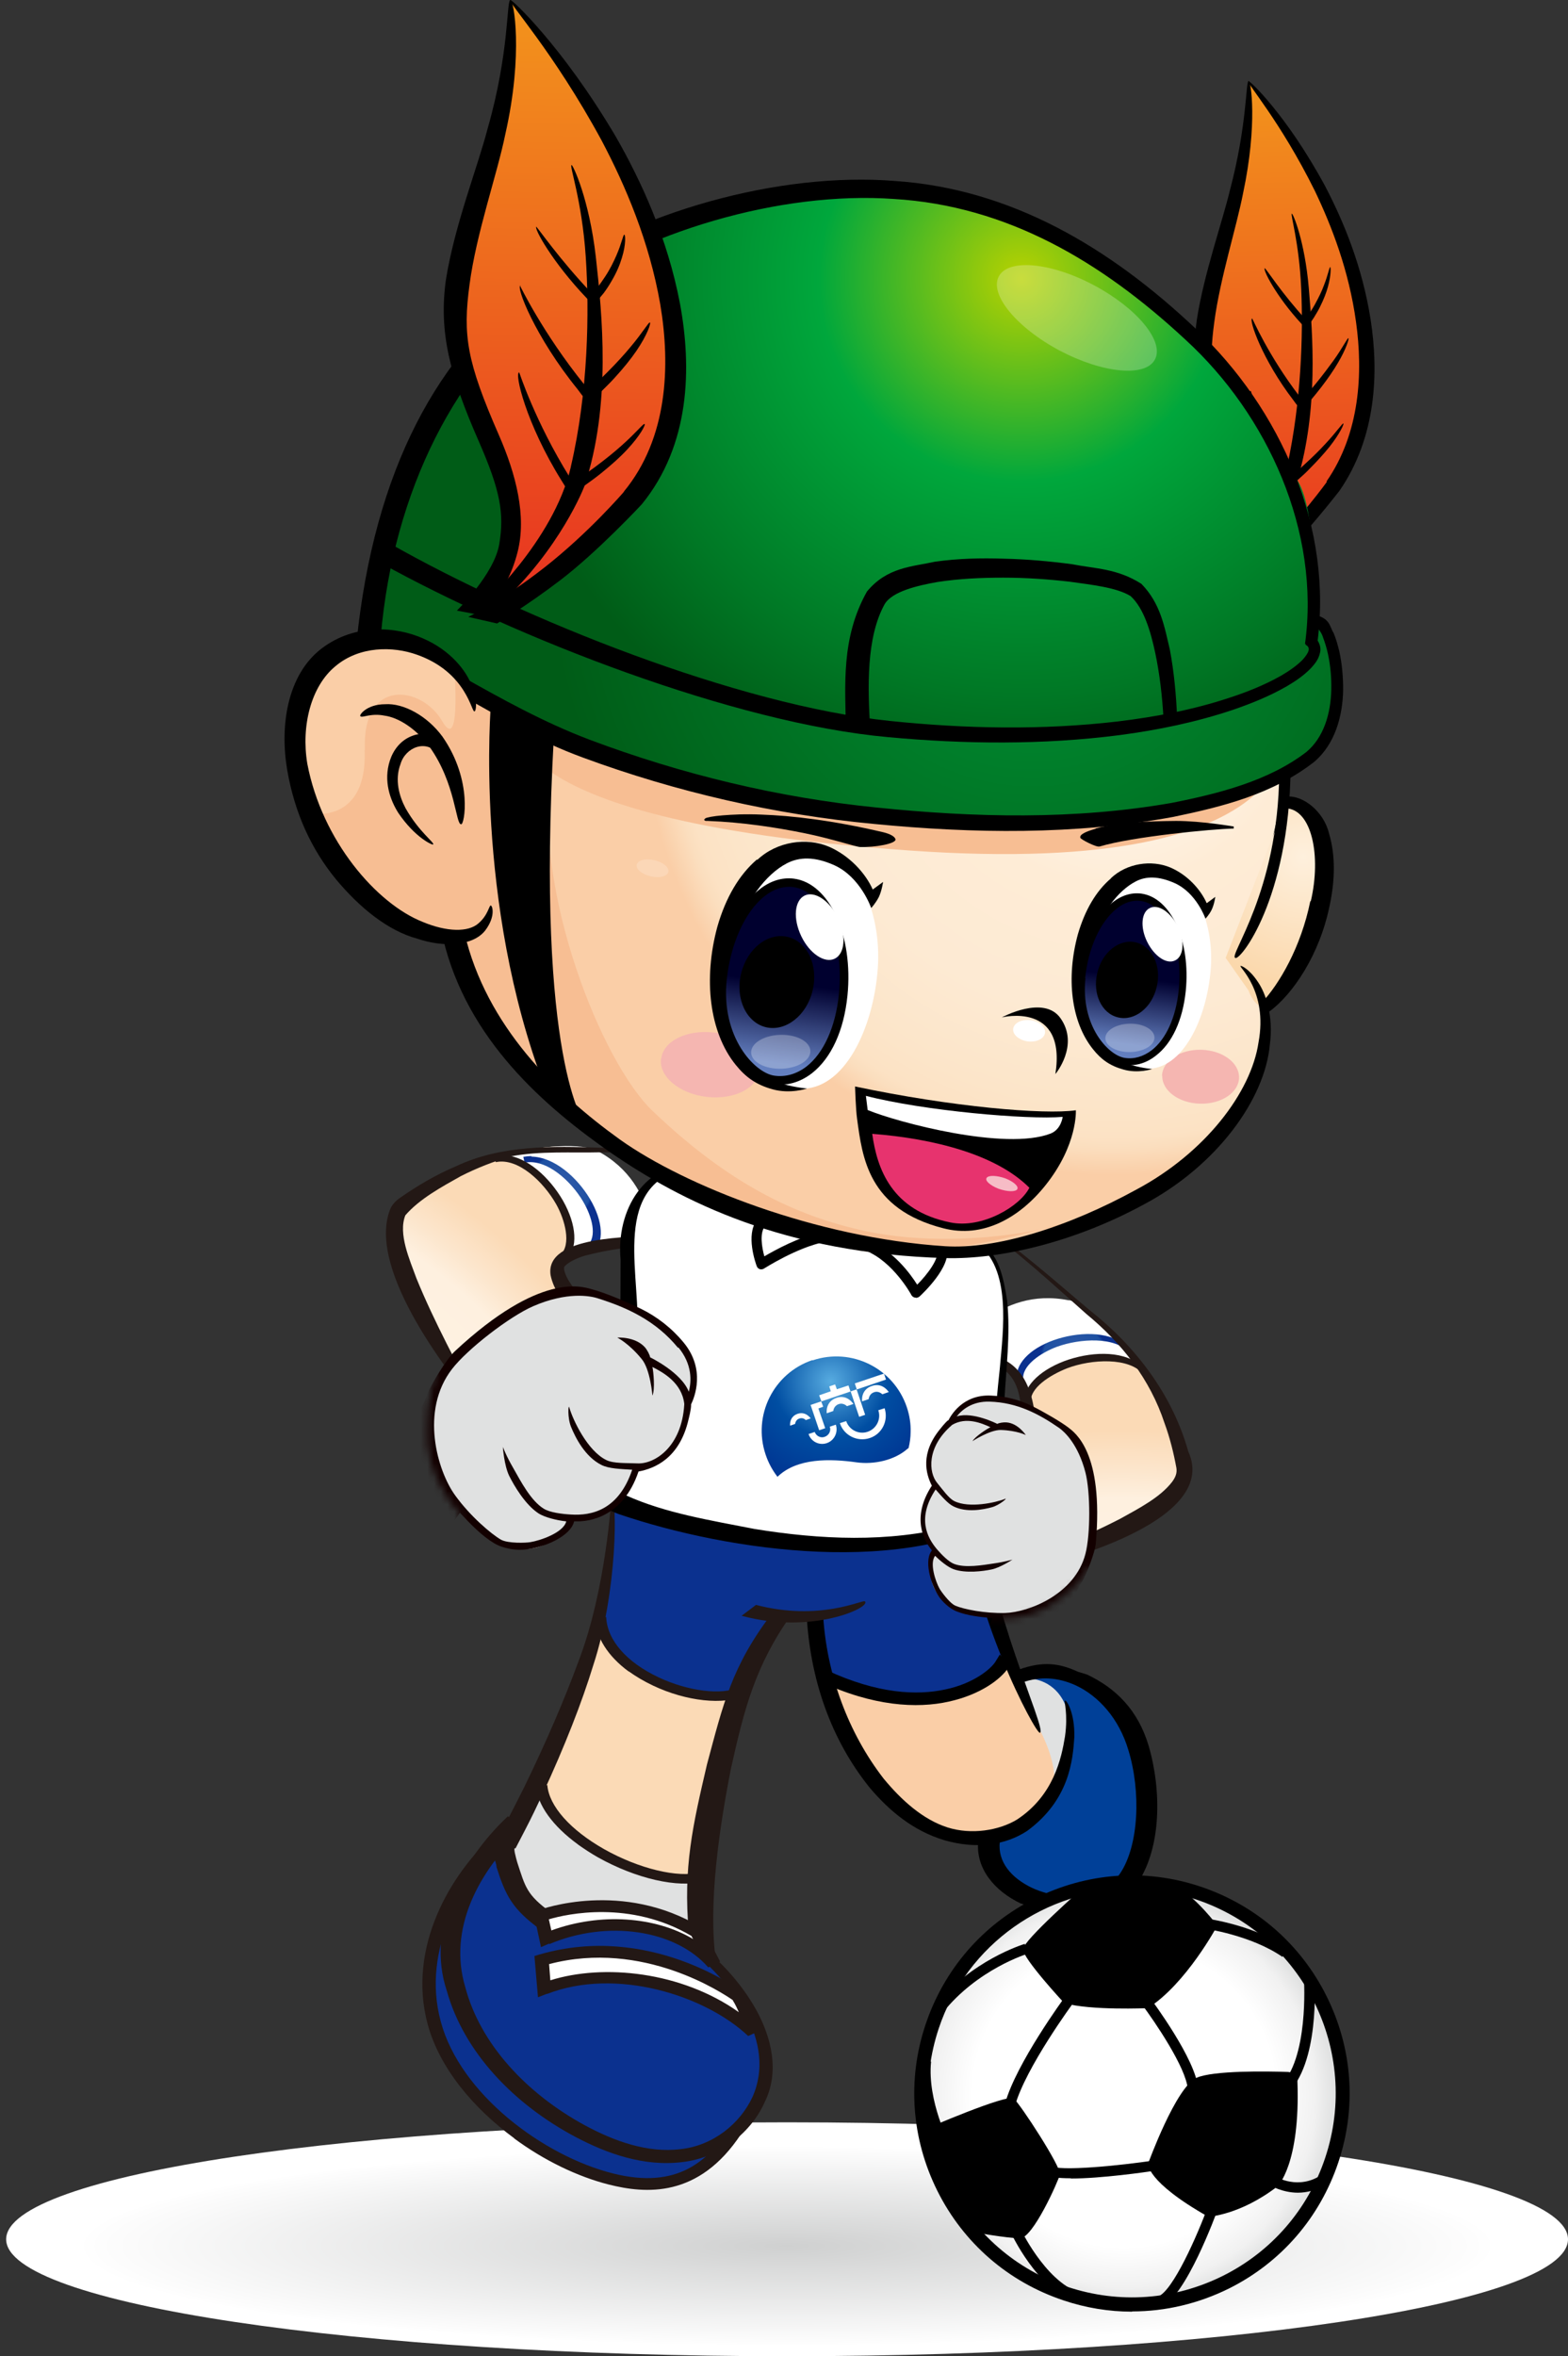 <svg width="233" height="350" viewBox="0 0 233 350" fill="none" xmlns="http://www.w3.org/2000/svg">
<rect x="0" y="0" width="233" height="350" fill="#333333" stroke="none"/>
<g clip-path="url(#clip0_440_5707)">
<path d="M159.004 193.349C161.67 193.913 166.137 198.351 168.54 201.547C170.98 204.743 174.134 209.744 175.973 217.753C177.813 225.762 148.117 234.11 148.117 234.11L138.957 213.73C138.957 213.73 153.411 213.504 152.848 209.443C151.721 201.095 146.54 202.186 142.336 200.569C142.336 200.569 148.305 191.131 158.967 193.349H159.004Z" fill="url(#paint0_radial_440_5707)"/>
<path d="M158.854 193.161C148.192 190.98 142.223 200.381 142.223 200.381C146.015 201.81 150.557 201.095 152.247 207.074C155.55 203.615 162.12 198.726 169.892 203.464C169.328 202.637 168.84 201.923 168.39 201.321C165.95 198.125 161.482 193.688 158.854 193.124V193.161Z" fill="white"/>
<path d="M167.264 199.779C164.561 197.636 160.018 197.861 156.602 199.065C152.885 200.381 150.745 202.75 151.12 205.006H152.059C151.721 202.862 154.725 200.907 157.09 200.042C160.431 198.839 165.799 198.463 167.864 201.02L168.202 200.606C167.939 200.268 167.639 199.967 167.301 199.704L167.264 199.779Z" fill="url(#paint1_radial_440_5707)"/>
<path d="M169.328 202.675C166.55 200.494 161.783 200.832 158.141 202.186C154.199 203.69 151.871 206.21 152.209 208.616L153.185 208.428C152.885 206.172 156.114 204.217 158.591 203.239C162.158 201.885 167.864 201.547 169.967 204.217L170.229 203.577C169.967 203.239 169.666 202.938 169.291 202.675H169.328Z" fill="#231815"/>
<path d="M138.807 213.654C142.673 214.444 153.223 214.82 153.673 209.405C153.223 206.585 152.209 203.84 149.769 202.299C147.329 200.87 144.663 201.02 142.261 200.306L142.185 200.531C147.629 202.524 151.383 202.712 151.721 209.481C151.196 210.834 147.779 211.248 146.24 211.774C143.837 212.338 141.322 212.79 138.807 213.466V213.692V213.654Z" fill="#231815"/>
<path d="M148.005 234.073C155.325 232.944 181.53 226.439 176.574 215.61C174.209 207.149 168.728 199.967 161.933 194.628C156.677 190.229 151.646 185.641 145.902 181.881L145.79 182.144C151.346 185.979 156.376 190.717 161.445 195.192C166.701 199.516 170.905 204.893 173.045 211.398C173.834 213.542 174.397 215.798 174.81 218.054C174.922 218.806 174.697 219.408 174.171 220.122C172.407 222.416 169.291 224.033 166.438 225.612C160.506 228.658 154.199 231.177 147.892 233.885L147.967 234.148L148.005 234.073Z" fill="#231815"/>
<path d="M88.575 171.014C86.173 169.736 79.903 170.3 75.999 171.24C72.094 172.18 66.463 173.985 59.968 178.986C53.473 183.987 71.006 209.368 71.006 209.368L91.016 199.516C91.016 199.516 80.053 190.116 83.019 187.333C89.213 181.618 92.517 185.754 96.76 187.183C96.76 187.183 98.149 176.09 88.538 170.976L88.575 171.014Z" fill="url(#paint2_radial_440_5707)"/>
<path d="M88.801 170.976C98.411 176.09 97.022 187.183 97.022 187.183C93.193 185.904 90.115 182.407 85.046 185.942C84.709 181.167 82.756 173.233 73.746 171.879C74.722 171.578 75.548 171.352 76.261 171.202C80.166 170.3 86.435 169.698 88.838 170.976H88.801Z" fill="white"/>
<path d="M78.965 171.804C82.418 171.879 85.76 174.925 87.637 178.046C89.664 181.43 89.814 184.626 88.087 186.13L87.224 185.115C88.838 183.686 87.937 180.678 86.661 178.497C84.859 175.414 81.18 172.067 77.951 172.706L77.763 171.841C78.176 171.766 78.589 171.729 79.002 171.729L78.965 171.804Z" fill="url(#paint3_radial_440_5707)"/>
<path d="M74.722 171.578C78.251 171.653 81.705 174.962 83.657 178.346C85.722 181.994 85.91 185.453 84.145 187.07L83.282 186.393C84.934 184.852 83.958 181.204 82.644 178.873C80.767 175.564 76.975 171.917 73.671 172.631L73.483 171.691C73.896 171.616 74.347 171.578 74.76 171.578H74.722Z" fill="#231815"/>
<path d="M91.353 199.366C89.101 196.245 86.623 193.5 84.596 190.379C83.995 189.439 83.62 188.311 83.92 188.085C84.521 187.446 85.722 186.882 86.848 186.543C95.408 184.25 104.493 184.851 113.278 185.152C118.346 185.491 123.527 185.716 128.483 186.807L128.558 186.581C126.08 185.867 123.527 185.528 121.012 185.152C113.391 184.099 105.732 183.46 97.998 183.535C94.132 183.761 80.879 183.46 81.818 189.439C82.268 191.582 83.62 193.312 85.009 194.816C86.848 196.696 88.913 198.35 91.203 199.591L91.353 199.403V199.366Z" fill="#231815"/>
<path d="M71.381 209.256C68.04 202.788 64.548 196.433 61.883 189.891C60.869 187.108 59.142 183.273 60.231 180.528C62.333 178.084 65.675 176.279 68.49 174.699C70.855 173.496 73.371 172.518 75.924 171.766C80.316 170.939 84.896 171.278 89.364 171.165C96.572 171.278 103.892 171.165 111.025 171.954L111.101 171.691C103.855 170.751 96.647 170.714 89.364 170.488C82.081 170.262 74.534 170.037 67.777 173.233C64.811 174.474 61.958 176.166 59.33 178.008C58.842 178.347 58.391 178.836 58.091 179.362C54.337 187.898 65.825 203.089 71.156 209.406L71.381 209.256Z" fill="#231815"/>
<path d="M116.957 350C52.869 350 0.914 342.222 0.914 332.628C0.914 323.034 52.869 315.256 116.957 315.256C181.046 315.256 233 323.034 233 332.628C233 342.222 181.046 350 116.957 350Z" fill="url(#paint4_radial_440_5707)"/>
<path d="M148.53 252.837C151.796 248.325 159.868 246.031 165.349 253.626C170.83 261.222 171.243 276.037 165.161 281.264C159.042 286.491 145.114 279.948 147.742 269.081" fill="url(#paint5_radial_440_5707)"/>
<path d="M147.817 251.219C151.871 247.309 159.83 249.264 158.929 258.439C158.028 267.614 153.261 266.636 153.261 266.636" fill="url(#paint6_radial_440_5707)"/>
<path d="M151.834 252.836C150.933 249.64 150.557 245.692 147.479 248.55C144.401 251.407 138.619 252.987 133.288 252.009C127.957 251.031 121.875 248.437 122.589 251.031C123.264 253.626 126.643 263.515 135.465 269.644C144.288 275.773 152.435 272.013 155.701 267.501C158.967 262.989 152.847 254.077 152.847 254.077" fill="url(#paint7_radial_440_5707)"/>
<path d="M146.766 234.111C147.516 237.157 150.069 241.669 149.469 247.723C149.469 247.723 138.244 258.101 122.438 248.287L121.65 239.789L115.981 240.202L109.787 251.37C109.787 251.37 102.053 253.589 94.507 247.836C86.961 242.12 89.401 239.187 89.401 239.187C89.401 239.187 91.691 227.23 90.715 224.861C89.739 222.529 143.424 225.049 143.424 225.049L146.728 234.036L146.766 234.111Z" fill="url(#paint8_radial_440_5707)"/>
<path d="M121.8 249.753C129.722 253.476 136.254 253.814 140.984 252.762C145.752 251.709 148.718 249.415 149.844 247.723C149.844 247.723 149.994 247.497 150.032 247.422L148.568 245.768L148.042 246.632C148.042 246.632 147.967 246.745 147.93 246.82C147.216 247.948 144.626 250.092 140.459 250.957C136.291 251.859 130.435 251.634 122.851 248.099C122.513 247.949 122.176 247.76 121.8 247.61L121.65 248.889L122.176 249.227C122.551 249.415 121.425 249.565 121.763 249.716L121.8 249.753Z" fill="black"/>
<path d="M122.288 239.45C122.739 248.7 126.117 257.499 131.298 264.192C133.964 267.426 137.155 270.284 140.796 271.45C144.363 272.578 148.455 271.901 151.121 270.284C156.564 266.712 157.728 261.184 158.254 257.95C158.742 254.529 158.066 252.686 158.254 252.611C158.479 252.498 159.718 254.378 159.643 258.026C159.417 261.447 158.929 267.351 152.622 271.976C149.394 274.082 145.151 274.721 140.383 273.367C135.728 271.976 132.199 269.043 129.233 265.546C123.49 258.402 120.336 249.452 119.848 239.563" fill="black"/>
<path d="M146.09 224.56C146.465 237.984 155.663 257.01 154.537 257.386C153.974 257.8 143.875 238.736 143.424 224.409" fill="black"/>
<path d="M145.377 273.367C144.889 277.541 147.817 280.925 151.721 282.767C151.721 282.767 151.759 282.767 151.796 282.767C155.288 284.384 159.643 284.911 163.622 283.783C166.062 283.068 167.902 281.527 169.141 279.571C172.557 274.307 172.632 265.997 170.68 259.304C169.103 254.04 165.837 250.768 161.52 248.738L160.168 248.324C156.865 246.782 154.312 246.857 150.745 248.249L151.871 249.941C154.537 248.963 157.24 249.151 159.868 250.355C163.247 251.934 166.288 255.28 167.677 259.981C169.554 266.11 169.253 274.119 166.438 278.293C165.424 279.835 164.148 280.85 162.646 281.263C159.68 282.128 156.151 281.715 153.373 280.436C150.22 278.932 148.23 276.526 148.568 273.593L145.452 273.329L145.377 273.367Z" fill="black"/>
<path d="M158.291 340.675C174.697 346.165 192.417 337.291 197.861 320.859C203.342 304.427 194.482 286.679 178.076 281.226C161.67 275.736 143.95 284.61 138.506 301.043C133.025 317.475 141.885 335.223 158.291 340.675Z" fill="url(#paint9_radial_440_5707)"/>
<path d="M168.24 343.345C173.195 343.345 178.113 342.179 182.656 339.923C190.39 336.05 196.134 329.394 198.874 321.197C201.615 313 200.977 304.238 197.11 296.492C193.243 288.746 186.598 282.993 178.414 280.248C170.23 277.503 161.482 278.143 153.749 282.016C146.015 285.889 140.271 292.544 137.53 300.742C134.79 308.939 135.428 317.7 139.295 325.446C143.162 333.192 149.807 338.945 157.991 341.69C161.332 342.818 164.786 343.382 168.24 343.382V343.345ZM168.24 280.624C171.393 280.624 174.622 281.113 177.775 282.166C193.618 287.468 202.215 304.652 196.922 320.52C194.369 328.191 188.963 334.433 181.755 338.043C174.509 341.653 166.325 342.254 158.629 339.697C150.97 337.14 144.738 331.726 141.134 324.506C137.53 317.249 136.93 309.052 139.482 301.343C143.687 288.671 155.551 280.624 168.202 280.624H168.24Z" fill="black"/>
<path d="M174.547 280.022C177.851 281.903 180.891 286.039 180.891 286.039C180.891 286.039 176.274 294.687 170.567 298.297C170.567 298.297 162.045 298.673 158.141 297.545C158.141 297.545 151.946 290.889 152.022 289.536C152.097 288.182 160.882 280.474 160.882 280.474L174.509 280.022H174.547Z" fill="black"/>
<path d="M137.38 316.308C137.38 316.308 149.694 310.969 150.633 311.721C151.571 312.473 157.766 321.986 157.503 323.002C157.24 324.017 153.486 332.477 151.571 332.477C149.656 332.477 144.663 331.575 144.663 331.575C144.663 331.575 137.455 326.386 137.343 316.271L137.38 316.308Z" fill="black"/>
<path d="M192.792 309.164C192.792 308.412 192.154 307.811 191.403 307.773C188.212 307.66 180.253 307.548 177.813 308.638C174.735 309.992 170.605 321.385 170.605 321.385C170.605 321.385 170.229 324.017 179.54 329.282C179.54 329.282 184.27 329.056 189.826 324.769C189.826 324.769 193.243 321.536 192.792 309.164Z" fill="black"/>
<path d="M140.083 298.974C145.226 292.506 152.66 290.213 152.735 290.213L152.284 288.746C151.946 288.859 144.325 291.19 138.844 298.034L140.046 299.011L140.083 298.974Z" fill="black"/>
<path d="M150.82 312.812C152.397 307.134 159.53 297.433 159.605 297.358L158.366 296.455C158.066 296.869 151.008 306.495 149.356 312.436L150.82 312.85V312.812Z" fill="black"/>
<path d="M176.499 310.33L178.038 310.217C177.7 305.893 171.206 297.207 170.943 296.831L169.704 297.771C171.506 300.178 176.274 307.134 176.499 310.33Z" fill="black"/>
<path d="M159.117 323.604C163.622 323.604 170.192 322.664 171.881 322.401L171.656 320.896C166.4 321.686 157.465 322.589 155.963 321.724L155.213 323.04C155.888 323.416 157.353 323.566 159.117 323.566V323.604Z" fill="black"/>
<path d="M190.54 290.702L191.403 289.423C186.373 285.964 179.54 285.024 179.24 284.986L179.052 286.49C179.052 286.49 185.847 287.43 190.54 290.664V290.702Z" fill="black"/>
<path d="M191.178 311.082C196.134 306.607 195.345 294.5 195.308 294.011L193.769 294.124C193.769 294.124 194.519 305.968 190.127 309.954L191.141 311.082H191.178Z" fill="black"/>
<path d="M192.83 325.71C194.181 325.71 195.683 325.371 197.26 324.318L196.396 323.04C192.98 325.371 189.639 323.378 189.526 323.303L188.738 324.619C188.738 324.619 190.54 325.71 192.867 325.71H192.83Z" fill="black"/>
<path d="M172.632 342.555C176.161 341.201 180.591 329.206 181.079 327.853L179.653 327.326C177.888 332.214 174.284 340.261 172.107 341.126L172.67 342.555H172.632Z" fill="black"/>
<path d="M161.144 342.292L161.37 340.788C156.001 339.923 151.871 331.538 151.834 331.425L150.445 332.102C150.633 332.478 154.95 341.314 161.107 342.292H161.144Z" fill="black"/>
<path d="M139.783 319.242L141.134 318.527C141.134 318.527 137.756 312.097 138.356 306.231L136.817 306.081C136.141 312.398 139.595 318.979 139.745 319.242H139.783Z" fill="black"/>
<path d="M77.388 270.171C70.668 275.623 62.446 290.814 63.797 297.846C65.149 304.878 72.32 315.406 85.084 321.611C97.848 327.815 107.234 320.934 110.575 315.181C113.916 309.427 116.244 302.433 106.408 291.153C96.572 279.872 91.353 279.647 91.353 279.647" fill="url(#paint10_radial_440_5707)"/>
<path d="M80.053 263.929C79.377 266.824 76.186 272.427 75.473 273.104C74.76 273.78 76.149 281.075 78.026 283.407C79.903 285.738 84.221 284.083 85.835 283.595C87.487 283.106 97.022 283.82 100.026 285.061C103.029 286.302 103.555 287.054 103.555 287.054L103.142 278.669" fill="url(#paint11_radial_440_5707)"/>
<path d="M89.589 238.096C88.65 243.172 85.61 250.73 83.883 254.904C82.156 259.077 81.029 261.86 81.029 261.86C81.029 261.86 77.538 269.418 90.903 275.622C104.268 281.789 103.292 278.179 104.381 272.088C105.469 266.034 107.835 258.701 108.548 256.333C109.261 253.964 109.486 251.256 106.783 251.783C104.08 252.347 98.937 251.106 94.507 247.872C90.077 244.638 88.275 239.336 90.227 235.351" fill="url(#paint12_radial_440_5707)"/>
<path d="M112.34 238.397C121.875 240.878 128.182 237.569 128.52 237.87C129.534 238.735 120.711 242.871 110.2 240.013" fill="#231815"/>
<path d="M81.93 284.121C78.214 281.451 78.064 280.285 76.862 276.638C76.675 275.961 76.186 274.269 76.6 274.57L78.026 271.825C78.965 270.02 79.828 268.215 80.654 266.448C83.92 259.379 86.473 252.873 88.162 247.346C91.804 236.291 91.729 222.303 90.865 222.416C90.828 222.416 90.115 235.99 85.948 246.819C83.958 252.234 81.255 258.589 77.876 265.508C77.013 267.237 76.111 269.005 75.173 270.81L73.709 273.517C72.733 275.585 73.709 276.074 73.784 277.352C75.135 281.601 76.149 283.594 80.279 286.602" fill="#231815"/>
<path d="M117.558 239.9C112.189 247.496 110.575 253.926 108.623 262.687C106.896 271.411 105.207 282.842 106.37 291.19L102.353 287.053C101.49 277.352 102.954 271.11 105.056 262.086C107.459 253.174 108.698 247.496 114.817 239.524L117.558 239.9Z" fill="#231815"/>
<path d="M93.418 248.287C90.34 246.03 88.538 243.21 88.388 240.277L90.077 240.202C90.227 243.624 93.08 246.895 97.848 249.151C102.241 251.22 107.271 251.859 109.824 250.618L110.65 251.859C107.572 253.325 101.978 252.724 97.06 250.392C95.708 249.753 94.507 249.039 93.456 248.287H93.418Z" fill="#231815"/>
<path d="M85.872 273.969C82.156 271.261 79.866 268.141 79.64 265.283L81.33 265.17C81.593 268.291 84.746 271.826 89.777 274.683C94.92 277.579 100.777 279.007 104.043 278.105L104.568 279.459C100.777 280.512 94.469 279.045 88.838 275.887C87.787 275.285 86.811 274.646 85.91 274.006L85.872 273.969Z" fill="#231815"/>
<path d="M102.504 287.731C106.596 290.702 110.049 294.387 112.377 298.561C114.63 302.659 115.869 307.698 113.654 312.21C111.739 316.572 107.196 320.483 101.415 321.159C95.633 321.874 90.19 319.881 85.609 317.474C76.412 312.624 68.941 304.878 66.388 295.703C63.309 286.453 68.415 276.413 75.473 269.795L77.989 271.487C70.968 277.992 66.576 286.603 69.129 295.139C71.344 303.599 78.214 310.969 86.924 315.707C91.241 318.038 96.196 319.843 101.114 319.242C105.995 318.715 109.974 315.444 111.814 311.496C115.456 303.374 108.923 294.311 101.49 288.709L102.541 287.694L102.504 287.731Z" fill="#231815"/>
<path d="M76.412 317.624C70.368 313.187 65.299 307.208 63.535 300.628C60.494 289.234 66.951 278.367 73.408 272.539L74.873 273.705C68.753 279.232 62.596 289.498 65.487 300.252C68.378 311.081 80.767 320.256 91.091 322.851C100.814 325.295 105.282 320.82 108.36 316.157L110.125 316.985C103.818 326.573 95.896 325.859 90.49 324.505C85.872 323.339 80.842 320.933 76.374 317.624H76.412Z" fill="#231815"/>
<path d="M80.879 295.401C89.476 292.055 103.48 293.86 111.964 301.869C111.964 301.869 110.988 298.635 109.674 296.567C109.674 296.567 96.422 286.527 80.504 291.152L80.879 295.401Z" fill="white"/>
<path d="M81.292 296.191C91.466 292.205 104.719 296.342 111.176 302.433L112.903 301.643C112.903 301.643 111.889 298.259 110.538 296.154L110.462 296.041L110.35 295.928C109.787 295.514 96.459 285.587 80.166 290.325L79.415 290.551L79.941 296.68L81.292 296.154V296.191ZM108.886 297.131C109.224 297.658 109.524 298.297 109.787 298.898C101.265 292.845 89.664 291.679 81.78 294.161L81.593 291.754C95.596 288.069 107.497 296.154 108.886 297.094V297.131Z" fill="#231815"/>
<path d="M106.07 291.754C100.964 285.85 90.265 284.196 81.18 288.031L80.429 284.572C80.429 284.572 92.217 280.172 103.592 287.054L106.07 291.754Z" fill="white"/>
<path d="M81.63 288.784C90.227 285.136 100.364 286.64 105.244 292.243L107.009 291.378L104.418 286.452L104.193 286.302C92.48 279.233 80.541 283.557 80.016 283.745L79.265 284.008L80.391 289.235L81.593 288.708L81.63 288.784ZM102.766 287.618L102.992 288.032C97.36 284.685 89.214 284.083 81.93 286.753L81.555 285.099C84.221 284.309 93.644 282.203 102.766 287.58V287.618Z" fill="#231815"/>
<path d="M145.151 184.513C145.151 184.513 150.97 186.242 149.018 203.351C147.066 220.46 150.82 222.942 150.482 223.544C150.107 224.108 137.53 233.846 105.695 227.229C105.695 227.229 83.883 223.656 87.975 217.414C92.067 211.172 94.132 208.202 93.193 185.678C93.193 185.678 92.104 173.57 103.817 172.969" fill="white"/>
<path d="M120.749 202.073C126.531 200.117 132.8 203.238 134.752 209.029C135.165 210.27 135.353 211.511 135.315 212.714C135.315 213.504 135.203 214.293 135.015 215.083C134.977 215.121 134.94 215.158 134.865 215.196C132.913 216.925 129.872 217.565 127.319 217.226C123.339 216.662 118.421 216.549 115.531 219.37C114.78 218.392 114.179 217.301 113.766 216.061C111.814 210.27 114.93 203.99 120.711 202.035" fill="url(#paint13_radial_440_5707)"/>
<path d="M131.357 204.033L131.657 204.924L127.317 206.389L127.017 205.499L131.357 204.033Z" fill="white"/>
<path d="M127.288 206.379L128.558 210.156L127.668 210.456L126.398 206.679L127.288 206.379Z" fill="white"/>
<path d="M132.087 206.773L131.111 207.112C131.111 207.112 130.585 206.548 129.872 206.811C129.121 207.074 129.083 207.826 129.083 207.826L128.107 208.164C128.107 208.164 127.845 206.435 129.571 205.871C131.186 205.307 132.087 206.811 132.087 206.811" fill="white"/>
<path d="M123.452 206.66L123.227 205.945L124.09 205.645L124.353 206.359L126.08 205.795L126.38 206.697L122.063 208.164L121.725 207.261L123.452 206.66Z" fill="white"/>
<path d="M126.831 208.54L125.855 208.878C125.855 208.878 125.329 208.314 124.616 208.577C123.865 208.841 123.827 209.593 123.827 209.593L122.851 209.931C122.851 209.931 122.589 208.201 124.315 207.637C125.93 207.073 126.831 208.577 126.831 208.577" fill="white"/>
<path d="M120.486 210.683L119.735 210.946C119.735 210.946 119.36 210.495 118.759 210.721C118.196 210.909 118.159 211.51 118.159 211.51L117.408 211.773C117.408 211.773 117.22 210.457 118.534 210.006C119.773 209.593 120.486 210.721 120.486 210.721" fill="white"/>
<path d="M129.234 213.617C127.394 214.218 125.404 213.241 124.804 211.398L125.742 211.097C126.193 212.413 127.619 213.128 128.933 212.677C130.247 212.225 130.961 210.797 130.51 209.48L131.449 209.18C132.049 211.022 131.073 213.015 129.234 213.617Z" fill="white"/>
<path d="M121.049 212.676C121.275 213.315 121.95 213.654 122.551 213.428C123.189 213.202 123.527 212.526 123.302 211.924L124.203 211.623C124.578 212.751 123.978 213.992 122.851 214.368C121.725 214.744 120.524 214.142 120.148 213.014L121.049 212.714V212.676Z" fill="white"/>
<path d="M122.025 208.164L122.326 208.954L121.612 209.217L122.626 212.15L121.725 212.451L120.449 208.69L122.025 208.164Z" fill="white"/>
<path d="M145.114 184.663C150.37 188.348 149.056 197.636 148.568 203.276C147.892 209.819 146.878 217.603 149.732 223.431C149.844 222.98 149.807 223.168 149.769 223.13C147.329 224.897 144.438 225.875 141.585 226.702C131.974 229.184 121.838 228.695 112.114 227.116C105.619 225.838 98.937 224.785 93.08 222.153C91.654 221.513 90.227 220.724 89.476 219.821C88.913 219.069 88.951 218.919 89.326 218.28C93.944 212.301 94.957 204.442 94.732 197.147C94.995 187.859 90.64 174.812 103.855 173.119V172.819C95.783 172.443 91.541 179.737 92.217 187.107C92.179 193.725 92.367 200.531 91.091 206.811C90.49 210.383 88.763 213.466 86.698 216.475C84.033 220.498 88.838 223.769 91.917 224.897C108.473 230.538 135.015 234.26 150.37 224.672C150.745 224.333 151.271 224.183 151.346 223.393C146.878 213.993 150.708 203.201 149.656 193.199C149.131 189.965 148.493 186.017 145.302 184.325L145.226 184.626L145.114 184.663Z" fill="black"/>
<path d="M138.957 186.919C139.82 189.213 135.803 193.725 135.803 193.725C135.803 193.725 132.462 188.837 127.957 187.596" fill="white"/>
<path d="M136.104 192.785C136.291 192.785 136.479 192.71 136.629 192.597C137.117 192.146 141.397 188.122 140.684 185.415C140.571 185.001 140.158 184.776 139.783 184.889C139.37 185.001 139.145 185.415 139.257 185.791C139.558 186.957 137.868 189.25 136.291 190.83C135.278 189.213 132.762 185.791 129.233 184.4C128.858 184.249 128.408 184.4 128.257 184.813C128.107 185.189 128.257 185.641 128.67 185.791C132.725 187.408 135.428 192.334 135.428 192.371C135.541 192.559 135.728 192.71 135.954 192.747C135.954 192.747 136.029 192.747 136.066 192.747L136.104 192.785Z" fill="black"/>
<path d="M120.937 185.491C116.469 186.205 111.514 189.101 111.514 189.101C111.514 189.101 110.162 184.852 111.701 183.047" fill="white"/>
<path d="M113.241 188.537C113.241 188.537 113.466 188.499 113.541 188.424C113.578 188.424 118.309 185.34 122.551 184.476C122.964 184.4 123.227 183.987 123.152 183.573C123.077 183.159 122.664 182.896 122.251 182.971C118.797 183.686 115.193 185.679 113.578 186.619C113.203 185.265 112.865 183.16 113.653 182.182C113.916 181.843 113.841 181.392 113.503 181.129C113.165 180.866 112.715 180.941 112.452 181.279C110.8 183.423 112.264 187.597 112.452 188.085C112.527 188.311 112.715 188.461 112.94 188.537C113.053 188.537 113.165 188.574 113.278 188.537H113.241Z" fill="black"/>
<path d="M197.56 72.986C210.137 55.088 198.011 23.502 185.509 12.033C185.509 12.033 184.27 30.458 181.229 37.941C178.151 45.424 177.588 58.359 182.431 66.819C183.595 68.85 185.509 76.032 184.571 80.018C183.407 84.981 179.54 88.365 181.229 88.403C183.782 88.478 197.598 72.986 197.598 72.986H197.56Z" fill="url(#paint14_linear_440_5707)"/>
<path d="M181.154 67.159C178.076 59.413 176.875 54.111 177.851 47.455C178.939 40.536 181.605 33.091 182.769 28.24C185.359 18.464 185.096 12.034 185.547 12.034C185.885 11.959 186.898 18.464 184.721 28.692C183.707 33.881 181.305 41.326 180.441 47.831C179.578 54.186 179.991 57.382 183.407 66.068C185.246 70.693 186.373 75.769 185.246 80.394C183.857 86.147 180.892 88.629 180.892 88.629L178.414 88.404C178.414 88.404 182.656 83.44 183.257 79.605C183.857 75.769 183.482 73.024 181.192 67.196L181.154 67.159Z" fill="black"/>
<path d="M197.11 71.52C202.103 64.338 202.553 55.351 201.502 47.831C200.451 40.197 197.898 33.617 195.383 28.353C190.164 17.824 185.134 12.297 185.509 12.034C185.622 11.883 191.141 16.997 196.884 27.601C199.663 32.903 202.441 39.596 203.68 47.53C204.881 55.313 204.543 64.902 199.062 72.874C199.062 72.874 194.106 79.304 189.864 83.365C186.035 87.012 182.806 89.494 182.806 89.494L179.653 89.043C179.653 89.043 183.219 86.786 188.175 81.973C193.205 77.085 197.185 71.558 197.185 71.558L197.11 71.52Z" fill="black"/>
<path d="M191.291 69.151C193.356 59.676 193.656 49.749 193.356 42.905C193.055 35.949 191.704 31.812 191.966 31.737C192.117 31.662 193.881 35.761 194.482 42.792C195.082 49.786 195.908 60.916 192.792 71.295C192.792 71.295 190.089 79.342 182.994 87.276L181.042 87.614C181.042 87.614 189.226 78.59 191.328 69.114L191.291 69.151Z" fill="black"/>
<path d="M186.072 47.305C185.509 47.417 187.574 53.434 192.192 59.45L192.605 60.014L192.83 60.277L192.943 60.428V60.503H193.018C193.018 60.503 194.519 60.578 193.806 60.541C194.106 60.202 194.407 59.864 194.707 59.525C195.27 58.849 195.833 58.172 196.321 57.532C197.335 56.216 198.161 55.013 198.799 53.923C200.076 51.779 200.488 50.275 200.376 50.238C200.226 50.162 199.587 51.554 198.161 53.547C197.448 54.524 196.584 55.69 195.57 56.931C195.045 57.57 194.519 58.209 193.919 58.849L193.018 59.826C192.304 59.826 193.994 59.864 193.806 59.864V59.789L193.656 59.638L193.468 59.375L193.055 58.811C188.475 52.832 186.11 47.305 186.072 47.305Z" fill="black"/>
<path d="M185.772 58.096C185.209 58.133 186.448 64.375 190.24 70.956L190.577 71.557L190.765 71.858L190.84 72.008V72.084L190.915 72.121C190.915 72.121 192.379 72.385 191.704 72.272C192.079 71.971 192.417 71.67 192.755 71.369C193.431 70.768 194.069 70.204 194.632 69.602C195.796 68.436 196.772 67.346 197.56 66.368C199.1 64.413 199.738 62.984 199.625 62.909C199.475 62.834 198.649 64.112 196.997 65.879C196.171 66.782 195.158 67.797 193.956 68.888C193.356 69.451 192.755 70.016 192.079 70.58L191.065 71.444C190.352 71.332 192.004 71.632 191.854 71.595V71.557V71.482L191.741 71.332L191.591 71.031L191.253 70.429C187.499 63.924 185.885 58.133 185.885 58.096H185.772Z" fill="black"/>
<path d="M187.949 39.821C187.574 39.972 189.639 44.033 193.355 48.056L193.693 48.432C193.994 48.432 193.018 48.432 194.407 48.432L194.444 48.357L194.519 48.244L194.669 48.019L195.233 47.191C195.57 46.627 195.908 46.101 196.171 45.537C196.697 44.484 197.11 43.431 197.335 42.566C197.823 40.799 197.748 39.671 197.673 39.671C197.523 39.671 197.372 40.761 196.734 42.378C196.434 43.206 195.983 44.145 195.42 45.161C195.158 45.65 194.82 46.176 194.482 46.703L193.956 47.492L193.806 47.68L193.731 47.793V47.868C195.12 47.831 194.106 47.868 194.407 47.868L194.069 47.492C190.39 43.506 188.1 39.821 187.949 39.859V39.821Z" fill="black"/>
<path d="M191.065 110.099C191.403 122.809 183.294 142.061 183.294 142.061C183.294 142.061 190.765 147.927 185.697 161.013C180.629 174.098 163.735 187.221 137.568 186.131C137.568 186.131 130.735 186.469 126.943 185.604C123.152 184.702 115.793 183.123 115.793 183.123C115.793 183.123 84.633 170 75.361 156.312C66.088 142.625 67.139 138.752 67.139 138.752C67.139 138.752 49.794 138.527 45.477 119.726C41.16 100.925 46.378 98.894 50.695 96.412C55.013 93.931 62.596 94.72 66.2 98.556C66.2 98.556 93.794 84.267 139.332 90.509C184.871 96.751 191.103 110.137 191.103 110.137L191.065 110.099Z" fill="url(#paint15_radial_440_5707)"/>
<path d="M161.107 180.904C159.23 181.543 157.127 182.107 154.875 182.558C161.37 180.866 165.387 179.437 161.107 180.904Z" fill="#F7BE93"/>
<path d="M54.224 111.415C53.774 100.548 62.709 101.902 65.712 107.129C68.716 112.355 67.402 97.766 67.402 97.766C67.402 97.766 88.35 89.456 111.138 89.305C133.926 89.155 144.138 89.305 163.247 95.096C182.393 100.849 187.837 106.414 187.837 106.414L185.359 106.828L191.028 107.279C191.028 107.279 196.284 130.63 135.24 126.343C102.053 124.012 87.862 118.861 81.78 114.612C79.302 132.322 89.326 157.816 97.06 165.111C108.285 175.79 118.121 180.603 128.558 182.859C136.742 184.627 146.691 184.251 154.8 182.596C148.117 184.326 138.882 186.319 133.476 185.717C122.851 184.514 115.606 181.769 111.739 180.754C105.695 179.099 75.023 160.9 72.019 152.439C69.016 143.979 65.75 139.316 65.75 139.316C65.75 139.316 51.108 133.977 46.453 120.853C46.453 120.853 54.6 122.282 54.187 111.415H54.224ZM179.765 106.339C160.469 99.007 118.234 90.245 94.432 97.615C92.93 98.067 91.616 98.706 90.415 99.458L179.765 106.377V106.339Z" fill="#F7BE93"/>
<path d="M70.968 104.158C70.968 104.158 64.548 93.14 57.791 94.945C56.965 95.171 56.214 95.396 55.501 95.584C55.313 95.472 55.163 95.321 54.975 95.208C54.975 95.208 54.975 76.295 60.982 76.671C67.026 77.047 192.98 91.486 192.98 91.486C192.98 91.486 198.274 89.455 198.499 101.902C198.724 114.348 190.052 115.25 182.393 117.882C175.448 120.289 147.817 123.711 134.339 121.342C127.844 121.267 112.79 120.627 105.507 116.679C102.128 115.777 85.647 111.264 70.893 104.421L70.968 104.12V104.158Z" fill="url(#paint16_radial_440_5707)"/>
<path d="M194.782 93.893C194.782 93.893 196.584 96.149 194.557 97.991C192.53 99.796 186.185 106.264 160.318 108.407C134.452 110.551 109.599 104.008 90.377 96.939C71.156 89.832 55.576 84.755 57.378 79.341C59.18 73.926 64.999 40.648 114.254 29.255C163.51 17.861 190.014 66.932 192.868 71.482C195.721 76.032 195.571 92.013 194.782 93.893Z" fill="url(#paint17_radial_440_5707)"/>
<path opacity="0.18" d="M99.312 129.502C99.162 130.178 97.999 130.479 96.722 130.178C95.408 129.878 94.469 129.126 94.62 128.449C94.77 127.772 95.934 127.471 97.21 127.772C98.524 128.073 99.463 128.825 99.312 129.502Z" fill="white"/>
<path d="M191.141 119.162C195.608 119.162 199.25 128.073 193.768 141.798C188.287 155.523 185.509 147.1 185.509 147.1L182.13 142.287L191.103 119.124L191.141 119.162Z" fill="url(#paint18_radial_440_5707)"/>
<path d="M190.089 114.875C189.939 132.548 182.506 141.986 183.557 142.286C184.233 142.813 191.553 133.638 191.779 114.235" fill="black"/>
<path d="M193.994 95.773C194.857 96.187 194.482 96.977 193.543 98.029C192.642 98.932 191.478 99.722 190.315 100.398C187.912 101.752 185.284 102.805 182.618 103.67C177.287 105.437 171.694 106.49 166.1 107.167C154.875 108.483 143.462 108.257 132.237 107.091C109.674 104.76 77.726 91.975 58.054 80.808L56.514 83.59C76.599 94.72 109.073 107.43 131.974 109.498C143.387 110.551 154.95 110.664 166.363 109.197C172.069 108.445 177.738 107.279 183.219 105.437C185.96 104.497 188.663 103.406 191.216 101.94C192.492 101.188 193.731 100.361 194.82 99.233C195.345 98.631 195.908 98.029 196.134 97.014C196.471 95.961 195.683 94.645 194.857 94.307L193.994 95.773Z" fill="black"/>
<path d="M70.142 104.196C76.674 107.806 79.565 109.911 86.548 112.506C100.514 117.657 115.118 121.004 129.909 122.395C144.663 123.824 159.643 124.05 174.359 121.342C181.605 119.838 189.076 117.996 195.27 113.183C198.424 110.513 199.512 106.302 199.588 102.504C199.588 100.586 199.437 98.668 199.024 96.788C198.799 95.848 198.536 94.908 198.161 94.006C197.598 93.178 197.71 91.975 195.683 91.411L195.758 93.103C195.533 93.028 196.396 93.893 196.584 94.645C196.884 95.435 197.147 96.299 197.335 97.164C197.71 98.894 197.861 100.699 197.823 102.466C197.748 106.001 196.697 109.573 194.106 111.716C188.513 116.003 181.117 117.883 174.059 119.274C159.643 121.794 144.814 121.455 130.247 119.951C115.643 118.485 101.302 115.025 87.599 109.874C80.767 107.279 74.685 103.895 68.34 100.323" fill="black"/>
<path d="M72.958 134.503C72.657 134.427 72.582 135.894 71.081 137.172C69.579 138.489 66.425 138.451 62.822 136.947C55.951 134.239 47.842 124.877 45.665 113.446C44.726 107.805 46.228 101.939 49.832 98.969C53.436 95.923 58.429 95.998 61.92 97.239C69.429 99.871 70.067 105.963 70.518 105.662C70.705 105.662 71.043 104.271 70.142 101.939C69.316 99.646 66.951 96.6 62.859 94.832C58.955 93.103 52.798 92.501 47.73 96.374C42.699 100.285 41.573 107.73 42.661 114.273C43.788 120.891 46.34 126.23 49.907 130.592C53.474 134.879 57.678 138.263 61.995 139.429C65.975 140.782 70.292 140.519 72.094 138.225C73.746 136.044 73.108 134.465 72.958 134.54V134.503Z" fill="black"/>
<path d="M68.528 122.432C68.978 122.62 70.33 116.002 65.75 109.422C63.46 106.301 59.931 104.421 57.228 104.609C54.45 104.609 53.323 106.263 53.548 106.376C53.774 106.714 55.05 105.887 57.115 106.301C59.18 106.564 61.808 108.218 63.797 110.888C67.739 116.378 67.702 122.545 68.528 122.432Z" fill="black"/>
<path d="M66.538 110.927C65.412 109.498 63.197 108.558 61.357 109.272C59.518 109.911 58.429 111.453 57.941 112.957C56.927 116.04 58.016 118.898 59.18 120.741C61.695 124.463 64.323 125.591 64.361 125.441C64.623 125.178 62.296 123.636 60.269 120.064C59.33 118.297 58.617 115.852 59.518 113.483C60.231 111.039 63.347 109.686 65.187 112.092" fill="black"/>
<path d="M195.683 96.036C198.236 78.476 190.315 60.728 177.7 48.846C164.861 36.7 150.182 28.052 133.025 26.886C115.868 25.495 94.319 31.398 79.828 41.852C65.149 52.155 55.576 69.865 52.985 95.397L56.589 94.495C58.429 72.911 67.965 54.26 81.705 44.409C95.295 34.406 116.056 28.352 132.838 29.556C149.694 30.571 163.697 38.881 176.161 50.462C188.437 61.706 196.209 79.002 193.919 95.66L195.721 95.999L195.683 96.036Z" fill="black"/>
<path d="M194.782 133.864C196.359 127.133 194.932 120.214 191.065 120.064L191.178 118.334C193.581 118.071 196.697 120.515 197.485 123.786C198.461 127.02 198.386 130.705 197.598 134.428C196.096 141.91 192.042 147.739 188.625 150.258L187.461 148.98C190.089 146.197 193.318 140.707 194.707 133.864H194.782Z" fill="black"/>
<path d="M82.268 109.347L72.958 104.459C72.958 104.459 70.405 133.977 80.954 161.501L86.924 166.916C86.924 166.916 79.603 157.741 82.306 109.347H82.268Z" fill="black"/>
<path d="M98.224 157.253C97.886 159.885 100.927 162.442 104.944 162.93C108.998 163.419 112.527 161.69 112.865 159.057C113.203 156.425 110.162 153.868 106.145 153.38C102.09 152.891 98.561 154.62 98.261 157.253H98.224Z" fill="#F5B6B1"/>
<path d="M172.707 159.809C172.67 162.027 175.185 163.87 178.339 163.945C181.492 164.02 184.083 162.291 184.12 160.072C184.158 157.854 181.642 156.011 178.489 155.936C175.335 155.861 172.745 157.59 172.67 159.809H172.707Z" fill="#F5B6B1"/>
<path d="M150.557 152.815C150.445 153.68 151.421 154.508 152.735 154.696C154.049 154.846 155.175 154.282 155.288 153.417C155.4 152.552 154.424 151.725 153.11 151.537C151.796 151.387 150.67 151.951 150.557 152.815Z" fill="white"/>
<path opacity="0.24" d="M148.418 41.062C146.991 43.732 151.046 48.658 157.465 52.08C163.885 55.464 170.23 56.066 171.619 53.396C173.045 50.726 168.991 45.8 162.571 42.378C156.151 38.957 149.807 38.393 148.418 41.062Z" fill="white"/>
<path d="M179.915 143.903C179.352 151.236 175.786 158.982 170.267 158.756C164.711 158.531 160.506 151.65 160.844 143.452C161.182 135.217 165.95 128.75 171.506 128.975C177.062 129.201 180.479 136.609 179.915 143.941V143.903Z" fill="white"/>
<path d="M165.049 130.479C167.451 128.186 171.131 127.697 173.909 128.862C176.462 129.953 178.414 132.134 179.315 134.164L180.591 133.224C180.591 133.224 180.441 134.315 180.066 135.104C179.69 135.894 179.127 136.458 179.127 136.458C179.127 136.458 177.813 132.66 174.584 131.194C172.144 130.103 170.267 130.141 168.765 130.931C166.062 132.322 163.51 135.781 162.646 139.504C161.069 145.257 161.182 152.063 163.81 155.598C165.8 158.38 171.206 158.794 171.206 158.794C171.206 158.794 169.141 159.508 166.926 158.869C164.899 158.305 163.622 157.365 162.421 155.861C159.155 151.8 158.404 145.257 160.168 138.789C161.219 135.18 162.871 132.359 165.086 130.479H165.049Z" fill="black"/>
<path d="M160.731 145.219C159.981 152.364 164.11 157.177 167.001 157.628C171.093 158.23 174.922 154.281 175.636 147.175C176.387 140.03 173.646 133.826 169.516 133.299C165.387 132.773 161.445 138.113 160.731 145.219Z" fill="url(#paint19_linear_440_5707)"/>
<path d="M166.926 158.155C168.653 158.418 170.305 157.967 171.769 156.801C174.172 154.959 175.748 151.537 176.199 147.213C176.95 139.805 174.021 133.337 169.591 132.736C168.127 132.548 166.626 132.999 165.274 134.089C162.646 136.195 160.694 140.407 160.206 145.144C159.53 151.8 162.909 156.688 166.025 157.892C166.325 158.004 166.626 158.08 166.926 158.155ZM161.257 145.257C161.708 140.82 163.51 136.872 165.95 134.954C167.076 134.052 168.315 133.676 169.479 133.826C173.308 134.315 175.861 140.294 175.148 147.137C174.735 151.123 173.271 154.357 171.131 156.011C169.892 156.952 168.503 157.365 167.114 157.14C164.711 156.764 160.544 152.402 161.295 145.295L161.257 145.257Z" fill="black"/>
<path opacity="0.27" d="M164.26 154.093C164.148 155.259 165.687 156.236 167.677 156.274C169.704 156.312 171.431 155.409 171.544 154.244C171.656 153.078 170.117 152.1 168.127 152.063C166.1 152.025 164.373 152.928 164.26 154.093Z" fill="white"/>
<path d="M170.868 134.879C169.591 135.481 169.404 137.737 170.455 139.88C171.506 142.023 173.346 143.302 174.622 142.663C175.898 142.061 176.086 139.805 175.035 137.661C173.984 135.518 172.144 134.24 170.868 134.879Z" fill="white"/>
<path d="M171.881 146.61C171.168 149.694 168.578 151.724 166.137 151.123C163.697 150.559 162.308 147.588 163.059 144.505C163.772 141.421 166.363 139.391 168.803 139.992C171.243 140.594 172.632 143.527 171.881 146.61Z" fill="black"/>
<path d="M104.756 121.568C105.094 121.417 105.957 121.229 107.384 121.117C108.773 121.004 110.725 120.891 113.165 121.004C117.558 121.154 123.64 121.831 131.298 123.636C132.349 123.899 132.95 124.275 133.063 124.651C133.25 125.328 129.947 125.892 127.807 125.817C127.281 125.817 123.565 124.576 119.473 123.749C115.38 122.921 110.312 122.132 105.169 121.944C105.056 121.944 104.981 121.944 104.906 121.944C104.794 121.944 104.681 121.869 104.643 121.793C104.643 121.681 104.718 121.643 104.831 121.605L104.756 121.568Z" fill="black"/>
<path d="M162.796 123.072C166.25 122.095 170.98 121.982 174.772 121.944C178.601 121.944 183.294 122.772 183.332 122.772V123.072C180.028 123.148 168.315 124.276 163.397 125.742C162.909 125.893 160.619 124.689 160.544 124.464C160.356 123.975 161.332 123.524 162.796 123.11V123.072Z" fill="black"/>
<path d="M69.016 138.564C72.245 152.402 82.606 162.442 92.142 169.285C101.753 176.129 121.275 183.875 140.421 185.116C148.042 185.605 158.667 182.296 168.878 176.693C179.09 171.241 185.922 162.254 187.011 154.846C188.438 147.175 184.008 143.566 184.345 143.49C184.383 143.378 185.622 143.904 186.898 145.822C188.175 147.664 189.226 151.048 188.7 155.109C187.987 163.307 180.779 173.158 170.042 178.874C159.342 184.702 148.342 187.071 140.571 186.883C116.357 186.206 101.114 178.31 90.941 171.353C81.029 164.472 69.391 154.47 65.825 139.354L69.016 138.602V138.564Z" fill="black"/>
<path d="M148.868 151.124C148.868 151.124 158.516 148.717 156.827 159.546C156.827 159.546 160.431 155.26 157.578 151.236C155.1 147.739 148.868 151.124 148.868 151.124Z" fill="black"/>
<path d="M172.895 106.753C172.707 103.444 172.332 100.135 171.656 96.939C170.98 93.818 170.004 90.396 168.015 88.553C165.912 87.237 162.083 86.861 158.967 86.41C155.701 86.034 152.397 85.808 149.093 85.808C145.79 85.808 142.523 85.959 139.332 86.448C136.367 86.974 132.575 87.839 131.449 89.757C128.708 94.72 128.933 102.09 129.309 108.332L125.705 108.633C125.592 101.752 124.954 94.795 128.821 87.876C131.824 84.229 135.541 84.192 138.919 83.439C142.373 82.951 145.79 82.876 149.168 82.988C152.585 83.064 155.964 83.364 159.342 83.816C162.759 84.492 165.95 84.417 169.591 86.711C172.482 89.644 173.045 93.178 173.834 96.487C174.472 99.872 174.772 103.256 174.922 106.64L172.97 106.715L172.895 106.753Z" fill="black"/>
<path d="M93.343 74.828C109.862 55.049 92.893 15.454 75.849 0C75.849 0 74.61 21.96 70.63 30.495C66.651 39.069 66.163 54.523 72.883 65.352C74.497 67.984 77.2 76.859 76.036 81.484C74.572 87.312 69.429 90.809 71.719 91.11C75.135 91.523 93.343 74.866 93.343 74.866V74.828Z" fill="url(#paint20_linear_440_5707)"/>
<path d="M71.156 65.579C66.876 55.84 65.149 49.334 66.275 41.476C67.589 33.316 71.006 24.743 72.47 19.065C75.736 7.671 75.248 -0.075 75.849 0.001C76.337 0.001 77.801 7.935 75.098 19.892C73.859 25.984 70.78 34.594 69.767 42.303C68.753 49.823 69.354 53.696 74.122 64.601C76.674 70.429 78.289 76.671 76.9 82.048C75.173 88.779 71.231 91.336 71.231 91.336L67.89 90.697C67.89 90.697 73.483 85.282 74.197 80.77C74.948 76.257 74.347 72.873 71.156 65.579Z" fill="black"/>
<path d="M92.705 73.024C99.237 65.09 99.65 54.335 98.111 45.198C96.497 35.91 92.968 27.638 89.439 20.945C82.193 7.558 75.361 0.264 75.849 0C75.999 -0.15 83.507 6.769 91.466 20.23C95.333 26.961 99.2 35.422 101.039 45.085C102.804 54.599 102.579 66.067 95.371 74.904C95.371 74.904 88.838 81.935 83.207 86.222C78.176 90.057 73.859 92.614 73.859 92.614L69.579 91.637C69.579 91.637 74.347 89.418 80.842 84.342C87.487 79.153 92.705 73.061 92.705 73.061V73.024Z" fill="black"/>
<path d="M84.821 69.339C87.412 58.246 87.599 46.364 87.036 38.092C86.473 29.706 84.558 24.555 84.934 24.517C85.121 24.442 87.562 29.594 88.538 38.167C89.476 46.665 90.865 60.127 86.849 72.197C86.849 72.197 83.357 81.484 74.047 90.02L71.419 90.171C71.419 90.171 82.231 80.469 84.821 69.377V69.339Z" fill="black"/>
<path d="M77.35 42.416C76.6 42.491 79.49 50.011 85.835 57.832L86.398 58.584L86.698 58.96L86.849 59.148L86.924 59.224V59.261C86.698 59.261 88.951 59.562 87.975 59.412C88.388 59.036 88.801 58.66 89.176 58.321C89.927 57.569 90.678 56.855 91.316 56.14C92.63 54.711 93.719 53.358 94.545 52.154C96.197 49.748 96.76 47.981 96.572 47.905C96.384 47.83 95.521 49.372 93.681 51.553C92.78 52.643 91.616 53.922 90.265 55.275C89.589 55.952 88.876 56.667 88.087 57.343L86.886 58.396C85.948 58.246 88.162 58.584 87.937 58.547V58.509L87.862 58.434L87.712 58.246L87.412 57.87L86.849 57.156C80.579 49.372 77.275 42.416 77.238 42.378L77.35 42.416Z" fill="black"/>
<path d="M77.163 55.313C76.374 55.313 78.176 62.947 83.432 71.37L83.92 72.159L84.145 72.535L84.258 72.723L84.333 72.836V72.874C84.108 72.798 86.323 73.4 85.384 73.137C85.872 72.836 86.323 72.535 86.773 72.197C87.674 71.558 88.5 70.956 89.251 70.354C90.79 69.113 92.104 67.948 93.118 66.857C95.145 64.714 95.971 63.059 95.784 62.984C95.596 62.871 94.507 64.3 92.33 66.218C91.241 67.196 89.889 68.286 88.313 69.452C87.524 70.016 86.698 70.618 85.835 71.219L84.483 72.122C83.545 71.858 85.76 72.46 85.534 72.385V72.347V72.272L85.347 72.084L85.122 71.708L84.671 70.918C79.49 62.571 77.2 55.389 77.163 55.351V55.313Z" fill="black"/>
<path d="M79.715 33.654C79.227 33.767 82.081 38.956 87.186 44.296L87.674 44.785C88.087 44.785 86.736 44.709 88.613 44.86L88.65 44.785L88.763 44.672L88.951 44.446L89.702 43.544C90.152 42.942 90.565 42.303 90.903 41.701C91.616 40.498 92.104 39.332 92.405 38.317C93.043 36.286 92.93 34.895 92.78 34.858C92.592 34.82 92.405 36.098 91.579 37.978C91.166 38.919 90.64 40.009 89.889 41.137C89.514 41.701 89.101 42.303 88.65 42.867L87.937 43.732L87.749 43.957L87.637 44.07H87.599V44.145C89.476 44.296 88.125 44.145 88.538 44.221L88.087 43.732C83.057 38.467 79.866 33.73 79.715 33.73V33.654Z" fill="black"/>
<path d="M130.435 143.866C129.797 152.665 125.517 161.99 118.834 161.727C112.152 161.464 107.084 153.229 107.459 143.34C107.872 133.45 113.578 125.629 120.261 125.892C126.943 126.155 131.073 135.067 130.435 143.866Z" fill="white"/>
<path d="M112.527 127.734C115.418 124.989 119.848 124.35 123.189 125.779C126.23 127.095 128.633 129.727 129.684 132.134L131.223 131.006C131.223 131.006 131.036 132.322 130.585 133.262C130.097 134.202 129.459 134.879 129.459 134.879C129.459 134.879 127.882 130.291 123.978 128.524C121.049 127.208 118.797 127.283 116.957 128.223C113.729 129.878 110.65 134.089 109.599 138.526C107.684 145.445 107.872 153.604 111.026 157.853C113.428 161.2 119.923 161.689 119.923 161.689C119.923 161.689 117.445 162.554 114.78 161.802C112.34 161.125 110.8 159.997 109.336 158.192C105.394 153.341 104.493 145.407 106.596 137.661C107.835 133.337 109.824 129.953 112.49 127.659L112.527 127.734Z" fill="black"/>
<path d="M107.346 145.483C106.483 154.056 111.439 159.885 114.93 160.411C119.886 161.163 124.428 156.388 125.329 147.814C126.193 139.241 122.889 131.758 117.933 131.119C112.978 130.48 108.248 136.91 107.384 145.483H107.346Z" fill="url(#paint21_linear_440_5707)"/>
<path d="M114.817 161.05C116.882 161.351 118.872 160.787 120.636 159.433C123.527 157.177 125.404 153.078 125.93 147.889C126.831 138.978 123.264 131.194 117.971 130.517C116.206 130.292 114.404 130.856 112.79 132.172C109.599 134.691 107.271 139.805 106.708 145.483C105.882 153.492 109.974 159.358 113.729 160.787C114.104 160.937 114.48 161.012 114.817 161.088V161.05ZM107.985 145.558C108.548 140.219 110.688 135.443 113.578 133.149C114.93 132.059 116.394 131.608 117.821 131.758C122.438 132.36 125.479 139.504 124.653 147.739C124.165 152.514 122.401 156.425 119.848 158.418C118.384 159.546 116.694 160.035 115.005 159.772C112.114 159.32 107.121 154.056 107.985 145.558Z" fill="black"/>
<path opacity="0.27" d="M111.626 156.161C111.476 157.552 113.316 158.718 115.756 158.755C118.196 158.793 120.261 157.703 120.411 156.311C120.561 154.92 118.722 153.754 116.281 153.717C113.841 153.679 111.776 154.77 111.626 156.161Z" fill="white"/>
<path d="M119.548 133.037C118.046 133.789 117.821 136.458 119.06 139.053C120.298 141.647 122.551 143.152 124.053 142.399C125.554 141.647 125.78 138.978 124.541 136.383C123.302 133.789 121.049 132.285 119.548 133.037Z" fill="white"/>
<path d="M120.749 147.137C119.886 150.822 116.77 153.266 113.841 152.59C110.913 151.913 109.224 148.341 110.125 144.618C111.026 140.895 114.104 138.489 117.032 139.166C119.961 139.842 121.65 143.415 120.749 147.137Z" fill="black"/>
<path d="M159.868 164.923C159.868 164.923 160.168 170.037 155.363 176.053C151.496 180.904 146.052 183.988 140.158 182.446C129.008 179.588 128.145 171.955 127.356 166.164C127.169 164.886 127.056 161.389 127.056 161.389C141.472 164.434 155.138 165.6 159.868 164.923Z" fill="black"/>
<path d="M141.209 181.582C132.462 179.814 130.322 173.572 129.609 168.421C138.807 169.135 148.042 171.504 152.96 176.43C151.609 179.175 145.94 182.559 141.209 181.582Z" fill="url(#paint22_radial_440_5707)"/>
<path d="M157.916 165.864C157.916 165.864 157.728 167.744 156.114 168.383C149.394 170.978 133.401 166.728 128.933 164.886L128.67 162.78C137.192 164.999 152.772 166.352 157.916 165.901V165.864Z" fill="white"/>
<path d="M146.615 174.963C146.315 175.377 147.141 176.091 148.38 176.58C149.656 177.031 150.895 177.069 151.158 176.655C151.421 176.241 150.633 175.527 149.394 175.038C148.117 174.587 146.878 174.549 146.615 174.963Z" fill="#F6BCC6"/>
<mask id="mask0_440_5707" style="mask-type:luminance" maskUnits="userSpaceOnUse" x="130" y="200" width="39" height="46">
<path d="M166.663 245.918L164.936 245.843C164.335 241.782 162.646 231.178 161.82 232.832C160.806 234.9 157.766 237.232 157.766 237.232C153.786 240.766 148.568 240.428 148.568 240.428L147.441 240.353L145.414 242.308C145.414 242.308 145.001 243.436 144.513 245.053L130.735 244.527L132.35 200.683L168.277 202.036L166.663 245.88V245.918Z" fill="white"/>
</mask>
<g mask="url(#mask0_440_5707)">
<path d="M141.172 211.399C141.172 211.399 142.674 207.564 147.141 207.714C151.458 207.865 155.1 210.309 158.254 212.264C159.192 212.866 159.643 213.167 160.394 214.708C162.083 218.13 163.097 224.748 161.745 230.012C159.793 237.57 153.298 239.902 149.431 240.014C145.452 240.127 141.059 238.811 139.708 237.232C138.093 235.352 137.831 233.02 138.882 230.2C138.882 230.2 134.94 226.515 138.882 220.762C138.882 220.762 136.179 215.724 141.134 211.399H141.172Z" fill="url(#paint23_radial_440_5707)"/>
<path d="M140.909 211.023C141.322 210.196 143.087 207.15 147.179 207.3C149.394 207.376 151.534 207.94 153.411 208.88C155.213 209.782 157.653 211.211 158.742 212.038C159.68 212.79 164.035 215.648 162.834 229.222C162.721 230.614 161.445 233.847 160.844 234.863C160.844 234.863 158.366 238.397 159.53 241.405C160.506 243.887 162.458 249.791 158.817 252.31C155.363 254.679 149.394 252.536 147.404 249.151C145.752 246.331 146.991 241.894 147.479 240.353C145.564 240.202 143.725 239.976 142.186 239.375C141.022 238.924 139.971 237.833 139.52 237.156C138.131 235.051 137.343 231.666 138.469 230.313C138.431 230.238 138.394 230.162 138.319 230.087C137.418 228.959 135.315 225.5 138.469 220.687C137.568 218.919 136.742 215.874 139.708 212.264C139.708 212.264 140.459 211.286 140.909 210.948V211.023ZM142.223 210.384C144.551 209.669 148.155 211.474 148.192 211.512C148.418 211.361 149.131 211.249 149.544 211.286C151.271 211.399 152.397 213.129 152.435 213.166C152.435 213.166 151.121 212.489 148.718 212.414C147.104 212.377 144.513 214.069 144.513 214.069C144.889 213.392 146.691 212.226 147.179 212.001C145.865 211.399 143.575 210.421 141.472 211.662L141.397 211.737C137.681 214.971 137.981 218.731 139.257 220.273C140.121 221.326 140.984 222.567 141.81 222.98C144.025 224.071 147.967 223.206 149.356 222.642C149.807 222.454 148.53 223.582 147.404 223.883C146.052 224.259 143.612 224.71 141.698 223.77C140.834 223.356 139.933 222.266 139.032 221.251C136.254 225.462 137.718 228.357 139.257 230.162C139.971 230.99 140.984 232.005 141.773 232.306C143.425 232.945 145.977 232.494 147.742 232.23C149.319 232.005 150.445 231.666 150.445 231.666C150.445 231.666 148.643 232.87 147.329 233.133C146.09 233.396 143.5 233.735 141.698 233.095C140.872 232.795 139.745 231.892 138.957 231.102C138.094 232.193 139.032 234.938 139.595 235.953C139.82 236.367 141.097 238.134 141.96 238.51C143.162 239.036 146.353 239.676 149.356 239.6C152.885 239.488 159.755 236.818 161.295 230.802C162.045 227.944 162.045 221.664 161.295 218.731C160.206 214.52 158.179 212.677 157.39 212.113C154.349 210.008 151.121 208.316 147.029 208.203C144.476 208.128 142.936 209.406 142.148 210.421L142.223 210.384Z" fill="#130000"/>
</g>
<mask id="mask1_440_5707" style="mask-type:luminance" maskUnits="userSpaceOnUse" x="47" y="174" width="73" height="71">
<path d="M47.955 209.782L49.344 211.474C53.849 208.954 65.787 202.449 64.736 204.592C63.46 207.225 63.497 212.038 63.497 212.038C63.047 218.768 67.402 223.694 67.402 223.694L68.34 224.785L67.965 228.319C67.965 228.319 67.139 229.598 65.937 231.365L77.087 244.751L119.623 209.255L90.528 174.285L47.992 209.782H47.955Z" fill="white"/>
</mask>
<g mask="url(#mask1_440_5707)">
<path d="M102.128 208.692C102.128 208.692 104.794 204.217 101.189 199.855C97.736 195.644 92.48 193.877 88.087 192.222C86.773 191.733 86.098 191.545 83.958 191.959C79.227 192.899 71.832 196.998 67.627 202.45C61.62 210.233 64.286 218.544 67.139 222.492C70.105 226.553 74.797 229.937 77.425 230.087C80.541 230.275 83.094 228.696 85.084 225.462C85.084 225.462 91.804 226.553 94.469 218.167C94.469 218.167 101.602 217.002 102.091 208.692H102.128Z" fill="url(#paint24_radial_440_5707)"/>
<path d="M102.316 210.835C101.002 216.588 97.323 218.13 94.882 218.581C92.555 225.462 87.449 226.026 85.609 225.988C85.497 225.988 85.384 225.988 85.309 225.988C84.821 228.169 80.879 229.974 77.688 230.2C76.637 230.275 74.76 230.049 73.408 229.222C71.644 228.169 69.992 226.477 68.34 224.71C67.214 226.364 63.722 231.027 59.63 231.554C54.712 232.155 47.955 227.869 47.654 222.567C47.354 216.964 54.75 214.369 57.978 213.429C61.883 212.301 63.497 207.037 63.497 207.037C64.098 205.646 66.313 201.886 67.627 200.682C80.241 188.95 86.473 191.094 87.937 191.507C89.589 191.921 92.93 193.275 95.22 194.403C97.623 195.568 99.838 197.298 101.602 199.441C104.869 203.427 103.217 207.526 102.691 208.616C102.729 209.293 102.316 210.835 102.316 210.835ZM100.739 200.193C97.473 196.208 93.268 194.252 88.838 192.861C87.712 192.485 84.258 191.846 79.227 194.027C75.698 195.568 69.466 200.381 67.176 203.352C62.371 209.556 64.999 218.506 67.627 222.115C69.842 225.199 72.995 227.869 74.422 228.696C75.473 229.297 78.214 229.185 78.814 229.072C80.241 228.846 83.732 227.681 84.145 225.988C82.719 225.838 80.954 225.387 80.053 224.823C78.026 223.507 76.374 220.649 75.661 219.22C74.91 217.678 74.722 214.933 74.722 214.933C74.722 214.933 75.248 216.325 76.261 218.054C77.388 220.047 78.889 222.943 80.804 224.108C81.705 224.672 83.507 224.898 84.859 224.973C87.9 225.161 91.917 224.334 93.944 218.318C92.217 218.205 90.453 218.167 89.364 217.603C86.961 216.4 85.534 213.617 84.859 211.963C84.296 210.572 84.446 208.503 84.596 209.068C85.121 210.91 87.299 215.535 90.115 216.889C91.203 217.415 93.08 217.302 94.807 217.378C97.323 217.453 101.302 214.896 101.678 208.654V208.504C101.302 205.383 98.561 203.878 96.947 203.051C97.097 203.69 97.36 206.398 96.947 207.3C96.947 207.3 96.647 203.39 95.333 201.848C93.418 199.517 91.729 198.689 91.729 198.689C91.729 198.689 94.357 198.501 95.821 200.118C96.159 200.494 96.572 201.284 96.609 201.622C96.684 201.66 101.265 203.878 102.353 206.736C102.766 205.157 102.879 202.675 100.814 200.156L100.739 200.193Z" fill="#130000"/>
</g>
</g>
<defs>
<radialGradient id="paint0_radial_440_5707" cx="0" cy="0" r="1" gradientUnits="userSpaceOnUse" gradientTransform="translate(166.526 301.117) rotate(-110.33) scale(100.754 100.632)">
<stop stop-color="white"/>
<stop offset="0.2" stop-color="#FFF8EE"/>
<stop offset="0.78" stop-color="#FEF0DF"/>
<stop offset="0.82" stop-color="#FCE6CD"/>
<stop offset="0.88" stop-color="#FBDAB6"/>
</radialGradient>
<radialGradient id="paint1_radial_440_5707" cx="0" cy="0" r="1" gradientUnits="userSpaceOnUse" gradientTransform="translate(159.643 201.584) rotate(180) scale(6.495 6.505)">
<stop stop-color="#8B9BCE"/>
<stop offset="0.14" stop-color="#2E59A7"/>
<stop offset="0.71" stop-color="#1D50A2"/>
<stop offset="0.72" stop-color="#18489D"/>
<stop offset="0.77" stop-color="#0B318F"/>
</radialGradient>
<radialGradient id="paint2_radial_440_5707" cx="0" cy="0" r="1" gradientUnits="userSpaceOnUse" gradientTransform="translate(16.963 251.308) rotate(-30.07) scale(100.653 100.733)">
<stop stop-color="white"/>
<stop offset="0.2" stop-color="#FFF8EE"/>
<stop offset="0.78" stop-color="#FEF0DF"/>
<stop offset="0.82" stop-color="#FCE6CD"/>
<stop offset="0.88" stop-color="#FBDAB6"/>
</radialGradient>
<radialGradient id="paint3_radial_440_5707" cx="0" cy="0" r="1" gradientUnits="userSpaceOnUse" gradientTransform="translate(83.415 176.174) rotate(39.645) scale(6.499 6.501)">
<stop stop-color="#8B9BCE"/>
<stop offset="0.14" stop-color="#2E59A7"/>
<stop offset="0.71" stop-color="#1D50A2"/>
<stop offset="0.72" stop-color="#18489D"/>
<stop offset="0.77" stop-color="#0B318F"/>
</radialGradient>
<radialGradient id="paint4_radial_440_5707" cx="0" cy="0" r="1" gradientUnits="userSpaceOnUse" gradientTransform="translate(116.957 333.636) rotate(180) scale(105.569 14.803)">
<stop stop-color="#CFD0D0"/>
<stop offset="0.97" stop-color="#FDFDFD"/>
<stop offset="1" stop-color="white"/>
</radialGradient>
<radialGradient id="paint5_radial_440_5707" cx="0" cy="0" r="1" gradientUnits="userSpaceOnUse" gradientTransform="translate(-848.895 -192.812) rotate(25.035) scale(16.064 14.423)">
<stop stop-color="#7484C1"/>
<stop offset="0.14" stop-color="#2E59A7"/>
<stop offset="0.77" stop-color="#1D50A2"/>
<stop offset="0.79" stop-color="#174CA0"/>
<stop offset="0.88" stop-color="#004098"/>
</radialGradient>
<radialGradient id="paint6_radial_440_5707" cx="0" cy="0" r="1" gradientUnits="userSpaceOnUse" gradientTransform="translate(-858.89 -200.946) rotate(25.035) scale(12.858 11.545)">
<stop stop-color="white"/>
<stop offset="0.16" stop-color="white"/>
<stop offset="0.78" stop-color="white"/>
<stop offset="0.8" stop-color="#F7F7F7"/>
<stop offset="0.85" stop-color="#E0E1E1"/>
</radialGradient>
<radialGradient id="paint7_radial_440_5707" cx="0" cy="0" r="1" gradientUnits="userSpaceOnUse" gradientTransform="translate(-880.712 -205.254) rotate(25.035) scale(26.883 24.136)">
<stop stop-color="white"/>
<stop offset="0.34" stop-color="#FEECD6"/>
<stop offset="0.58" stop-color="#FDEAD3"/>
<stop offset="0.75" stop-color="#FCE5C9"/>
<stop offset="0.81" stop-color="#FCE2C4"/>
<stop offset="0.83" stop-color="#FBDEBE"/>
<stop offset="0.88" stop-color="#FACEA7"/>
</radialGradient>
<radialGradient id="paint8_radial_440_5707" cx="0" cy="0" r="1" gradientUnits="userSpaceOnUse" gradientTransform="translate(-919.389 -227.469) rotate(25.035) scale(20.945 18.805)">
<stop stop-color="#8B9BCE"/>
<stop offset="0.14" stop-color="#2E59A7"/>
<stop offset="0.71" stop-color="#1D50A2"/>
<stop offset="0.72" stop-color="#18489D"/>
<stop offset="0.77" stop-color="#0B318F"/>
</radialGradient>
<radialGradient id="paint9_radial_440_5707" cx="0" cy="0" r="1" gradientUnits="userSpaceOnUse" gradientTransform="translate(167.05 311.244) rotate(108.413) scale(31.317 31.278)">
<stop offset="0.72" stop-color="white"/>
<stop offset="0.91" stop-color="#F1F1F1"/>
<stop offset="1" stop-color="#E0E1E1"/>
</radialGradient>
<radialGradient id="paint10_radial_440_5707" cx="0" cy="0" r="1" gradientUnits="userSpaceOnUse" gradientTransform="translate(-1082.44 -553.635) rotate(36.194) scale(19.279 18.467)">
<stop stop-color="#8B9BCE"/>
<stop offset="0.14" stop-color="#2E59A7"/>
<stop offset="0.71" stop-color="#1D50A2"/>
<stop offset="0.72" stop-color="#18489D"/>
<stop offset="0.77" stop-color="#0B318F"/>
</radialGradient>
<radialGradient id="paint11_radial_440_5707" cx="0" cy="0" r="1" gradientUnits="userSpaceOnUse" gradientTransform="translate(-1088.59 -587.264) rotate(36.194) scale(11.793 11.297)">
<stop offset="0.72" stop-color="white"/>
<stop offset="0.91" stop-color="#F1F1F1"/>
<stop offset="1" stop-color="#E0E1E1"/>
</radialGradient>
<radialGradient id="paint12_radial_440_5707" cx="0" cy="0" r="1" gradientUnits="userSpaceOnUse" gradientTransform="translate(-1072.66 -581.183) rotate(36.194) scale(28.247 27.058)">
<stop stop-color="white"/>
<stop offset="0.2" stop-color="#FFF8EE"/>
<stop offset="0.78" stop-color="#FEF0DF"/>
<stop offset="0.82" stop-color="#FCE6CD"/>
<stop offset="0.88" stop-color="#FBDAB6"/>
</radialGradient>
<radialGradient id="paint13_radial_440_5707" cx="0" cy="0" r="1" gradientUnits="userSpaceOnUse" gradientTransform="translate(123.425 205.157) rotate(161.342) scale(15.057 15.076)">
<stop stop-color="#57ABE0"/>
<stop offset="0.56" stop-color="#004EA2"/>
<stop offset="1" stop-color="#003894"/>
</radialGradient>
<linearGradient id="paint14_linear_440_5707" x1="189.433" y1="10.586" x2="191.564" y2="83.045" gradientUnits="userSpaceOnUse">
<stop stop-color="#F3961C"/>
<stop offset="1" stop-color="#E83820"/>
</linearGradient>
<radialGradient id="paint15_radial_440_5707" cx="0" cy="0" r="1" gradientUnits="userSpaceOnUse" gradientTransform="translate(165.829 104.007) rotate(28.859) scale(80.37 80.439)">
<stop stop-color="white"/>
<stop offset="0.34" stop-color="#FEECD6"/>
<stop offset="0.58" stop-color="#FDEAD3"/>
<stop offset="0.75" stop-color="#FCE5C9"/>
<stop offset="0.81" stop-color="#FCE2C4"/>
<stop offset="0.83" stop-color="#FBDEBE"/>
<stop offset="0.88" stop-color="#FACEA7"/>
</radialGradient>
<radialGradient id="paint16_radial_440_5707" cx="0" cy="0" r="1" gradientUnits="userSpaceOnUse" gradientTransform="translate(153.431 84.014) rotate(179.539) scale(71.706 71.82)">
<stop stop-color="#009944"/>
<stop offset="0.38" stop-color="#00802B"/>
<stop offset="1" stop-color="#005C17"/>
</radialGradient>
<radialGradient id="paint17_radial_440_5707" cx="0" cy="0" r="1" gradientUnits="userSpaceOnUse" gradientTransform="translate(151.777 41.612) rotate(179.539) scale(78.876 79.002)">
<stop stop-color="#B8D200"/>
<stop offset="0.38" stop-color="#00A73C"/>
<stop offset="0.78" stop-color="#007825"/>
<stop offset="1" stop-color="#005C17"/>
</radialGradient>
<radialGradient id="paint18_radial_440_5707" cx="0" cy="0" r="1" gradientUnits="userSpaceOnUse" gradientTransform="translate(193.701 127.277) rotate(-166.73) scale(18.998 19.025)">
<stop stop-color="#FEF0DD"/>
<stop offset="1" stop-color="#FBD8AC"/>
</radialGradient>
<linearGradient id="paint19_linear_440_5707" x1="175.265" y1="156.133" x2="178.321" y2="132.512" gradientUnits="userSpaceOnUse">
<stop stop-color="#637FBF"/>
<stop offset="0.42" stop-color="#00002F"/>
</linearGradient>
<linearGradient id="paint20_linear_440_5707" x1="84.781" y1="-1.407" x2="83.359" y2="85.348" gradientUnits="userSpaceOnUse">
<stop stop-color="#F3961C"/>
<stop offset="1" stop-color="#E83820"/>
</linearGradient>
<linearGradient id="paint21_linear_440_5707" x1="123.378" y1="158.972" x2="127.02" y2="130.533" gradientUnits="userSpaceOnUse">
<stop stop-color="#637FBF"/>
<stop offset="0.42" stop-color="#00002F"/>
</linearGradient>
<radialGradient id="paint22_radial_440_5707" cx="0" cy="0" r="1" gradientUnits="userSpaceOnUse" gradientTransform="translate(632.645 239.902) rotate(-172.979) scale(9.784 5.847)">
<stop stop-color="#F19CA6"/>
<stop offset="1" stop-color="#E7336E"/>
</radialGradient>
<radialGradient id="paint23_radial_440_5707" cx="0" cy="0" r="1" gradientUnits="userSpaceOnUse" gradientTransform="translate(1860.94 1062.73) rotate(-153.674) scale(38.241 41.643)">
<stop offset="0.72" stop-color="white"/>
<stop offset="0.91" stop-color="#F1F1F1"/>
<stop offset="1" stop-color="#E0E1E1"/>
</radialGradient>
<radialGradient id="paint24_radial_440_5707" cx="0" cy="0" r="1" gradientUnits="userSpaceOnUse" gradientTransform="translate(-1561.98 -593.751) rotate(26.086) scale(48.322 52.621)">
<stop offset="0.72" stop-color="white"/>
<stop offset="0.91" stop-color="#F1F1F1"/>
<stop offset="1" stop-color="#E0E1E1"/>
</radialGradient>
<clipPath id="clip0_440_5707">
<rect width="232.086" height="350" fill="white" transform="matrix(-1 0 0 1 233 0)"/>
</clipPath>
</defs>
</svg>
